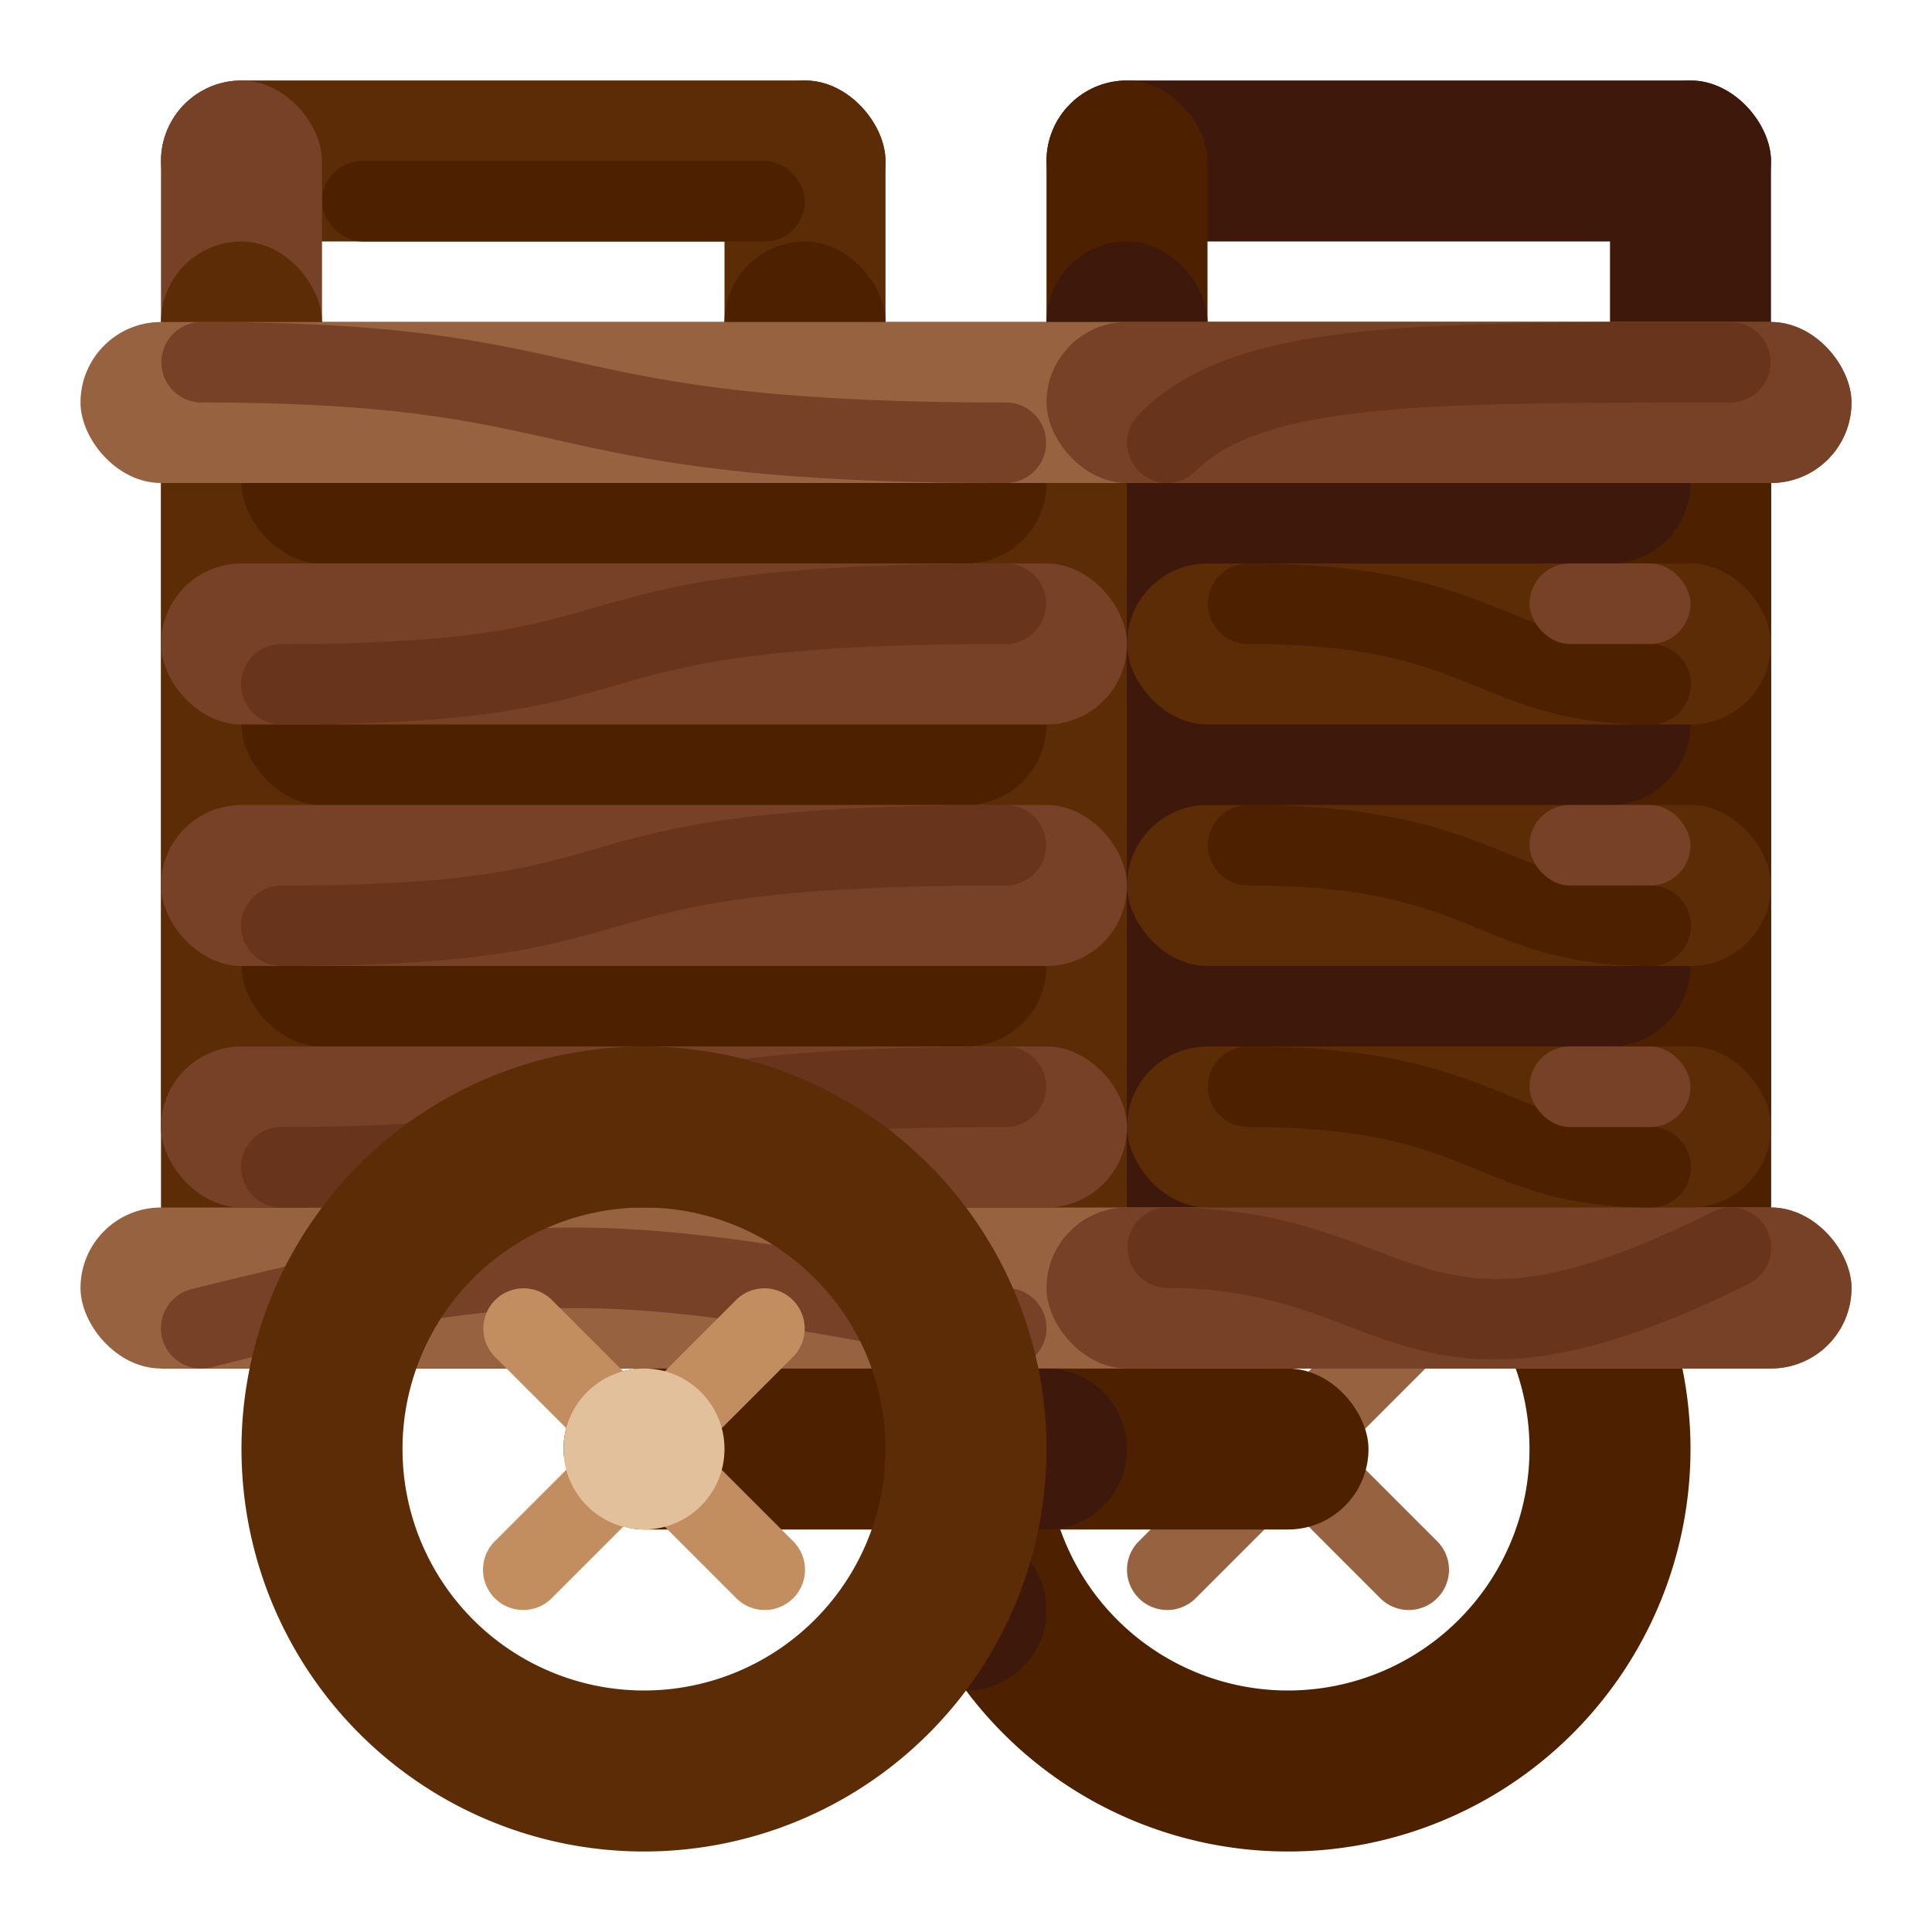 <svg xmlns="http://www.w3.org/2000/svg" viewBox="0 0 512 512"><title>Artboard 158</title><g id="Trolley"><rect x="42.667" y="21.333" width="192" height="42.667" rx="21.333" ry="21.333" style="fill:#5b2c06"/><rect x="277.333" y="21.333" width="192" height="42.667" rx="21.333" ry="21.333" style="fill:#3d180b"/><rect x="192" y="21.333" width="42.667" height="298.667" rx="21.333" ry="21.333" style="fill:#5b2c06"/><rect x="85.333" y="42.667" width="128" height="21.333" rx="10.667" ry="10.667" style="fill:#4d2100"/><rect x="277.333" y="21.333" width="42.667" height="298.667" rx="21.333" ry="21.333" style="fill:#4d2100"/><rect x="426.667" y="21.333" width="42.667" height="298.667" rx="21.333" ry="21.333" style="fill:#3d180b"/><rect x="42.667" y="21.333" width="42.667" height="298.667" rx="21.333" ry="21.333" style="fill:#764126"/><rect x="42.667" y="64" width="42.667" height="42.667" rx="21.333" ry="21.333" style="fill:#5b2c06"/><rect x="192" y="64" width="42.667" height="42.667" rx="21.333" ry="21.333" style="fill:#4d2100"/><rect x="277.333" y="64" width="42.667" height="42.667" rx="21.333" ry="21.333" style="fill:#3d180b"/><path d="M352,384a10.667,10.667,0,0,1-7.542-18.208l21.333-21.333A10.666,10.666,0,1,1,380.875,359.542L359.542,380.875A10.632,10.632,0,0,1,352,384Z" style="fill:#97623f"/><path d="M373.333,426.667a10.632,10.632,0,0,1-7.542-3.125l-21.333-21.333A10.666,10.666,0,1,1,359.542,387.125L380.875,408.458a10.667,10.667,0,0,1-7.542,18.208Z" style="fill:#97623f"/><path d="M309.333,426.667a10.667,10.667,0,0,1-7.542-18.208L323.125,387.125a10.666,10.666,0,0,1,15.083,15.083L316.875,423.542A10.632,10.632,0,0,1,309.333,426.667Z" style="fill:#97623f"/><path d="M330.667,384a10.632,10.632,0,0,1-7.542-3.125l-21.333-21.333A10.666,10.666,0,0,1,316.875,344.458l21.333,21.333A10.667,10.667,0,0,1,330.667,384Z" style="fill:#97623f"/><rect x="149.333" y="362.667" width="213.333" height="42.667" rx="21.333" ry="21.333" style="fill:#4d2100"/><path d="M341.333,277.333A106.667,106.667,0,1,0,448,384,106.667,106.667,0,0,0,341.333,277.333Zm0,170.667a64,64,0,1,1,64-64A64,64,0,0,1,341.333,448Z" style="fill:#4d2100"/><circle cx="277.333" cy="384" r="21.333" style="fill:#3d180b"/><circle cx="256" cy="426.667" r="21.333" style="fill:#3d180b"/><rect x="42.667" y="85.333" width="426.667" height="277.333" style="fill:#5b2c06"/><rect x="64" y="170.667" width="213.333" height="42.667" rx="21.333" ry="21.333" style="fill:#4d2100"/><rect x="64" y="234.667" width="213.333" height="42.667" rx="21.333" ry="21.333" style="fill:#4d2100"/><rect x="64" y="106.667" width="213.333" height="42.667" rx="21.333" ry="21.333" style="fill:#4d2100"/><rect x="298.667" y="85.333" width="170.667" height="277.333" style="fill:#4d2100"/><rect x="298.667" y="106.667" width="42.667" height="234.667" rx="21.333" ry="21.333" style="fill:#3d180b"/><rect x="320" y="106.667" width="128" height="42.667" rx="21.333" ry="21.333" style="fill:#3d180b"/><rect x="320" y="170.667" width="128" height="42.667" rx="21.333" ry="21.333" style="fill:#3d180b"/><rect x="320" y="234.667" width="128" height="42.667" rx="21.333" ry="21.333" style="fill:#3d180b"/><rect x="21.333" y="85.333" width="469.333" height="42.667" rx="21.333" ry="21.333" style="fill:#97623f"/><rect x="277.333" y="85.333" width="213.333" height="42.667" rx="21.333" ry="21.333" style="fill:#764126"/><rect x="21.333" y="320" width="469.333" height="42.667" rx="21.333" ry="21.333" style="fill:#97623f"/><rect x="277.333" y="320" width="213.333" height="42.667" rx="21.333" ry="21.333" style="fill:#764126"/><rect x="42.667" y="149.333" width="256" height="42.667" rx="21.333" ry="21.333" style="fill:#764126"/><rect x="298.667" y="149.333" width="170.667" height="42.667" rx="21.333" ry="21.333" style="fill:#5b2c06"/><rect x="298.667" y="213.333" width="170.667" height="42.667" rx="21.333" ry="21.333" style="fill:#5b2c06"/><rect x="298.667" y="277.333" width="170.667" height="42.667" rx="21.333" ry="21.333" style="fill:#5b2c06"/><rect x="42.667" y="213.333" width="256" height="42.667" rx="21.333" ry="21.333" style="fill:#764126"/><rect x="42.667" y="277.333" width="256" height="42.667" rx="21.333" ry="21.333" style="fill:#764126"/><path d="M74.667,320a10.667,10.667,0,1,1,0-21.333c49.396,0,65.479-4.625,82.521-9.521,20.188-5.812,41.062-11.812,109.479-11.812a10.667,10.667,0,0,1,0,21.333c-65.417,0-84.812,5.583-103.583,10.979C144.562,314.979,127.083,320,74.667,320Z" style="fill:#69341c"/><path d="M53.333,362.667A10.669,10.669,0,0,1,50.75,341.646c87.146-21.75,109.562-21.771,218-.104a10.64,10.64,0,0,1,8.375,12.542,10.772,10.772,0,0,1-12.542,8.375c-105.333-21.042-124.812-21.062-208.667-.104A10.951,10.951,0,0,1,53.333,362.667Z" style="fill:#764126"/><path d="M170.667,277.333A106.667,106.667,0,1,0,277.333,384,106.667,106.667,0,0,0,170.667,277.333Zm0,170.667a64,64,0,1,1,64-64A64,64,0,0,1,170.667,448Z" style="fill:#5b2c06"/><path d="M181.333,384a10.667,10.667,0,0,1-7.542-18.208L195.125,344.458a10.666,10.666,0,0,1,15.083,15.083L188.875,380.875A10.632,10.632,0,0,1,181.333,384Z" style="fill:#c28d5f"/><path d="M202.667,426.667a10.632,10.632,0,0,1-7.542-3.125l-21.333-21.333A10.666,10.666,0,1,1,188.875,387.125l21.333,21.333a10.667,10.667,0,0,1-7.542,18.208Z" style="fill:#c28d5f"/><path d="M266.667,128c-68.083,0-94.604-5.917-120.25-11.646-22.292-4.979-43.354-9.688-93.083-9.688a10.667,10.667,0,0,1,0-21.333c52.083,0,74.25,4.958,97.729,10.188,24.521,5.479,49.875,11.146,115.604,11.146a10.667,10.667,0,0,1,0,21.333Z" style="fill:#764126"/><path d="M74.667,192a10.667,10.667,0,1,1,0-21.333c49.396,0,65.479-4.625,82.521-9.521,20.188-5.812,41.062-11.812,109.479-11.812a10.667,10.667,0,0,1,0,21.333c-65.417,0-84.812,5.583-103.583,10.979C144.562,186.979,127.083,192,74.667,192Z" style="fill:#69341c"/><path d="M74.667,256a10.667,10.667,0,1,1,0-21.333c49.396,0,65.479-4.625,82.521-9.521,20.188-5.812,41.062-11.812,109.479-11.812a10.667,10.667,0,0,1,0,21.333c-65.417,0-84.812,5.583-103.583,10.979C144.562,250.979,127.083,256,74.667,256Z" style="fill:#69341c"/><path d="M309.333,128a10.667,10.667,0,0,1-7.542-18.208C326.25,85.333,370.5,85.333,458.667,85.333a10.667,10.667,0,0,1,0,21.333c-79.688,0-123.583,0-141.792,18.208A10.632,10.632,0,0,1,309.333,128Z" style="fill:#69341c"/><path d="M396,360.271c-15.458,0-27.042-4.396-38.958-8.896-13-4.938-26.458-10.042-47.708-10.042a10.667,10.667,0,0,1,0-21.333c25.167,0,41.146,6.062,55.271,11.417,22.708,8.625,39.104,14.792,89.292-10.292a10.668,10.668,0,1,1,9.542,19.083C433.25,355.312,412.438,360.271,396,360.271Z" style="fill:#69341c"/><path d="M437.333,192c-21.271,0-33.542-5-45.396-9.854-13.833-5.646-28.125-11.479-61.271-11.479a10.667,10.667,0,0,1,0-21.333C368,149.333,385,156.271,400,162.396c11.312,4.625,20.25,8.271,37.333,8.271a10.667,10.667,0,1,1,0,21.333Z" style="fill:#4d2100"/><path d="M437.333,256c-21.271,0-33.542-5-45.396-9.854-13.833-5.646-28.125-11.479-61.271-11.479a10.667,10.667,0,0,1,0-21.333C368,213.333,385,220.271,400,226.396c11.312,4.625,20.25,8.271,37.333,8.271a10.667,10.667,0,1,1,0,21.333Z" style="fill:#4d2100"/><path d="M437.333,320c-21.271,0-33.542-5-45.396-9.854-13.833-5.646-28.125-11.479-61.271-11.479a10.667,10.667,0,0,1,0-21.333C368,277.333,385,284.271,400,290.396c11.312,4.625,20.25,8.271,37.333,8.271a10.667,10.667,0,1,1,0,21.333Z" style="fill:#4d2100"/><rect x="405.333" y="277.333" width="42.667" height="21.333" rx="10.667" ry="10.667" style="fill:#764126"/><rect x="405.333" y="213.333" width="42.667" height="21.333" rx="10.667" ry="10.667" style="fill:#764126"/><rect x="405.333" y="149.333" width="42.667" height="21.333" rx="10.667" ry="10.667" style="fill:#764126"/><path d="M138.667,426.667a10.667,10.667,0,0,1-7.542-18.208L152.458,387.125a10.666,10.666,0,1,1,15.083,15.083l-21.333,21.333A10.632,10.632,0,0,1,138.667,426.667Z" style="fill:#c28d5f"/><path d="M160,384a10.632,10.632,0,0,1-7.542-3.125L131.125,359.542a10.666,10.666,0,0,1,15.083-15.083l21.333,21.333A10.667,10.667,0,0,1,160,384Z" style="fill:#c28d5f"/><circle cx="170.667" cy="384" r="21.333" style="fill:#e2c09c"/></g></svg>